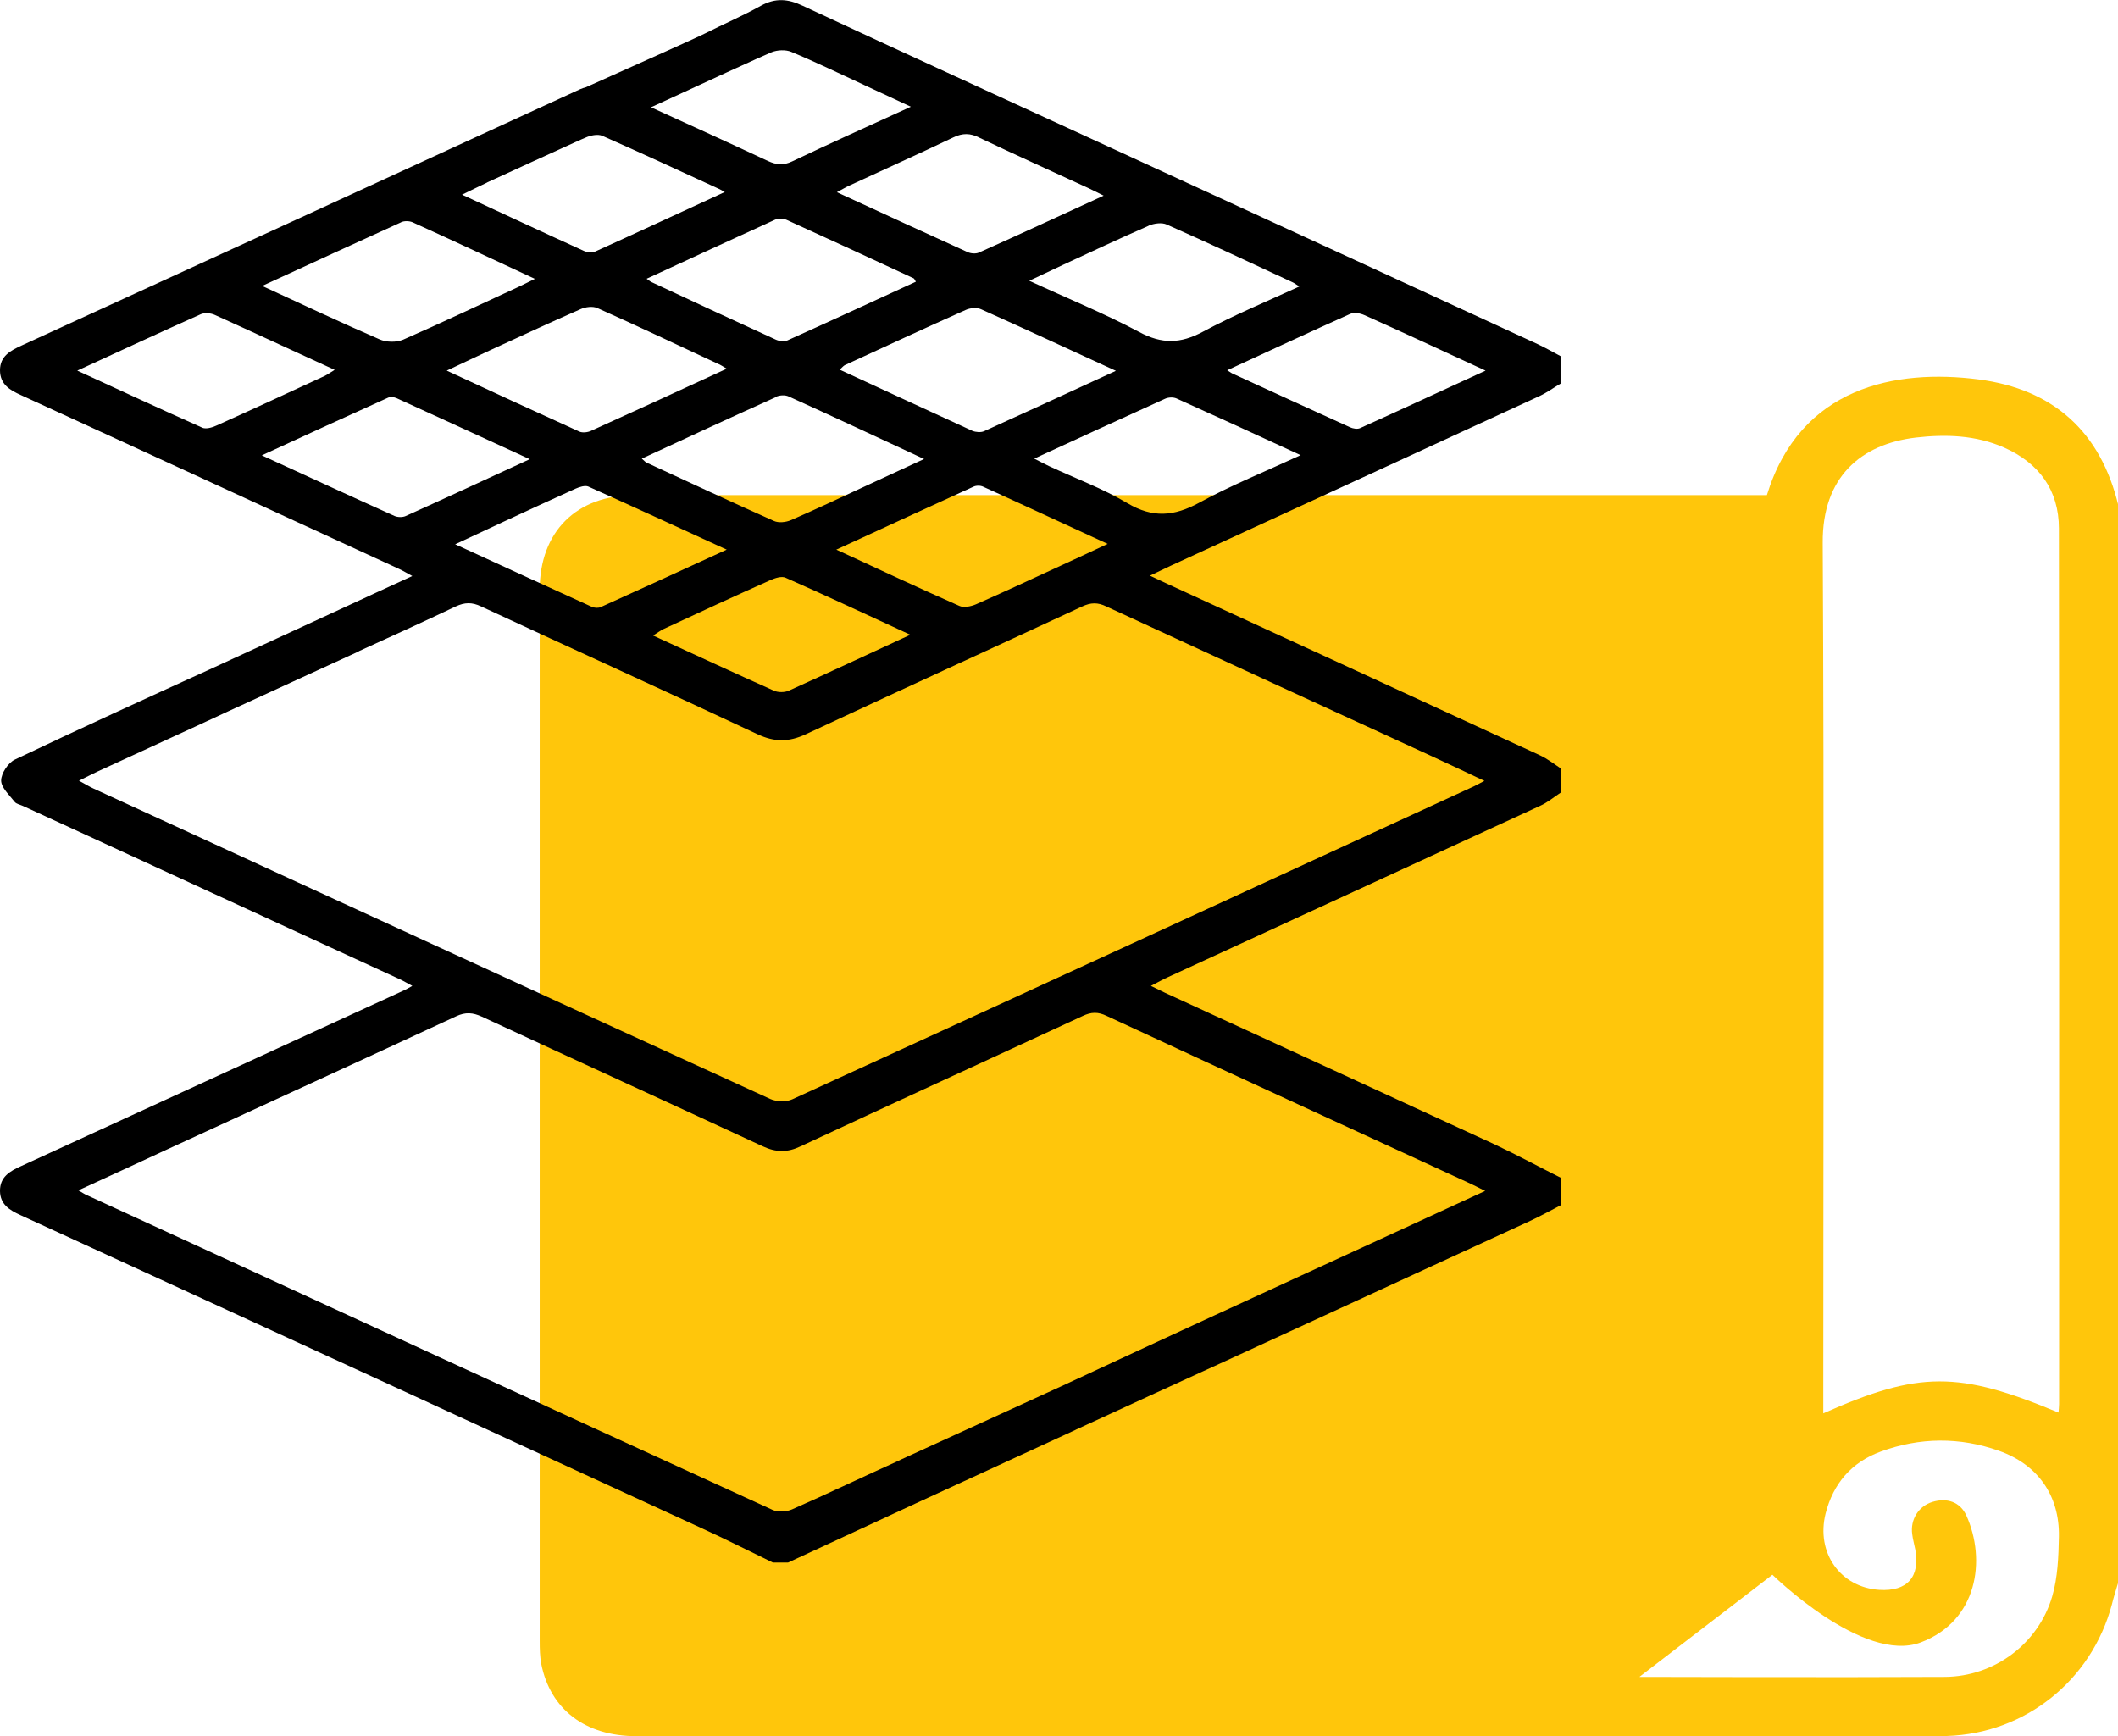 <?xml version="1.0" encoding="UTF-8"?><svg id="Capa_2" xmlns="http://www.w3.org/2000/svg" viewBox="0 0 110.75 90.78"><defs><style>.cls-1,.cls-2{stroke-width:0px;}.cls-2{fill:#ffc60b;}</style></defs><g id="Capa_1-2"><path class="cls-2" d="m110.75,82.78c-.11.37-.23.74-.32,1.11-1.06,3.98-4.53,6.75-8.62,6.88-.24,0-.48.01-.72.01-25.94,0-41.88,0-67.81,0-2.68,0-4.51-1.4-4.98-3.79-.07-.38-.08-.78-.08-1.17,0-18.32,0-36.64,0-54.97,0-3.05,1.92-4.96,4.98-4.96,22.68,0,35.37,0,58.05,0,.39,0,.77,0,1.14,0,1.74-5.67,6.74-6.61,11.07-6.05,3.91.51,6.38,2.73,7.31,6.6v56.33Zm-3.11-8.93c.01-.15.03-.29.03-.43,0-15.26.01-30.53-.01-45.79,0-2-1.04-3.42-2.87-4.23-1.48-.65-3.05-.7-4.61-.52-2.87.34-4.89,2.06-4.87,5.49.08,14.81.03,29.62.03,44.44,0,.35,0,.69,0,1.09,5-2.22,7.08-2.22,12.3-.04Zm-21.94,13.83s10.66.03,16,0c2.58-.02,4.88-1.72,5.61-4.21.29-.99.33-2.08.35-3.12.04-2.15-1.1-3.77-3.13-4.49-2.06-.73-4.14-.71-6.19.04-1.53.56-2.48,1.67-2.88,3.24-.51,2.05.77,3.86,2.81,3.99,1.46.09,2.14-.67,1.88-2.11-.05-.27-.13-.53-.16-.8-.11-.76.33-1.47,1.06-1.69.76-.23,1.44,0,1.77.71,1.05,2.33.59,5.52-2.39,6.64-3,1.13-7.75-3.54-7.75-3.54l-6.97,5.35Z"/><path class="cls-1" d="m18.76,34.05c1.69-.77,3.39-1.54,5.07-2.34.47-.22.85-.23,1.33,0,4.82,2.24,9.66,4.43,14.47,6.69.88.41,1.62.4,2.49,0,4.81-2.25,9.65-4.45,14.47-6.69.45-.21.81-.22,1.26,0,5.67,2.62,11.34,5.22,17.02,7.83.88.4,1.75.82,2.75,1.29-.33.17-.5.27-.69.35-11.83,5.44-23.66,10.89-35.5,16.3-.32.15-.83.13-1.16-.02-11.79-5.39-23.58-10.81-35.36-16.22-.23-.1-.44-.24-.78-.42.39-.19.67-.34.95-.47,2.29-1.06,4.59-2.1,6.88-3.17l6.8-3.12Zm37.48,40.71c2.78-1.28,5.55-2.55,8.33-3.82,5.12-2.35,10.23-4.71,15.35-7.06.57-.26,1.13-.57,1.69-.86v-1.44c-1.16-.58-2.3-1.2-3.47-1.75-5.74-2.65-11.48-5.28-17.22-7.92-.21-.1-.42-.2-.74-.36.36-.18.62-.34.9-.46,6.49-2.99,12.98-5.97,19.46-8.96.38-.17.71-.45,1.06-.68v-1.28c-.35-.23-.69-.5-1.06-.67-6.44-2.97-12.88-5.93-19.32-8.89-.31-.14-.62-.29-1.09-.51.45-.21.76-.36,1.07-.51,6.44-2.96,12.88-5.92,19.32-8.89.38-.18.72-.43,1.08-.64v-1.44c-.39-.21-.78-.43-1.18-.62-7.51-3.46-15.02-6.91-22.52-10.36-5.31-2.44-10.63-4.87-15.93-7.34-.76-.36-1.42-.42-2.18,0-.95.53-1.96.96-2.93,1.45-.47.24-3.83,1.74-6.22,2.81-.11.03-.21.06-.32.11C20.59,9.15,10.86,13.61,1.12,18.07.54,18.34,0,18.62,0,19.36c0,.74.52,1.04,1.1,1.3,6.59,3.02,13.18,6.06,19.77,9.09.2.09.39.21.69.37-1.35.62-2.58,1.18-3.8,1.75l-6.79,3.13c-3.41,1.55-6.82,3.11-10.2,4.72-.35.17-.71.72-.71,1.09,0,.37.43.76.71,1.12.09.11.28.14.43.21,6.57,3.02,13.13,6.04,19.7,9.06.2.09.39.21.66.35-.22.12-.33.19-.45.24-6.67,3.06-13.33,6.12-20,9.18C.51,61.24-.01,61.54,0,62.28c.01.69.49.99,1.06,1.25,11.88,5.45,23.76,10.91,35.64,16.38,1.25.57,2.47,1.19,3.71,1.79h.8c2.22-1.03,4.43-2.05,6.65-3.08l8.39-3.86Zm-9.17,1.58c-1.89.85-3.76,1.75-5.65,2.58-.29.13-.74.16-1.02.03-11.96-5.47-23.91-10.97-35.86-16.46-.12-.05-.22-.12-.44-.25,1.6-.73,3.11-1.43,4.62-2.13,5.04-2.32,10.09-4.63,15.13-6.97.49-.23.87-.2,1.35.02,4.89,2.27,9.8,4.51,14.69,6.78.69.32,1.28.33,1.97,0,4.91-2.29,9.84-4.54,14.76-6.82.44-.21.8-.22,1.25,0,6.29,2.92,12.59,5.81,18.89,8.71.26.12.52.25.9.44-2.13.98-4.14,1.91-6.15,2.83-5.36,2.46-10.72,4.92-16.07,7.41l-8.36,3.82Zm24.28-59.86c2.06.92,4.1,1.87,6.33,2.9-2.29,1.05-4.42,2.04-6.57,3.01-.14.06-.37.02-.52-.05-2.05-.93-4.1-1.87-6.15-2.81-.07-.03-.13-.09-.27-.17,2.21-1.02,4.32-2,6.44-2.95.2-.09.52-.03.74.07Zm-11.29-4.68c.28-.12.69-.18.95-.06,2.21.98,4.39,2,6.58,3.02.09.04.16.1.35.22-1.76.81-3.45,1.51-5.05,2.37-1.16.62-2.13.65-3.32.01-1.82-.97-3.74-1.75-5.75-2.68.66-.31,1.2-.57,1.74-.82,1.49-.69,2.98-1.39,4.49-2.05Zm-22.45,7.25c.09.04.17.1.39.23-2.47,1.14-4.78,2.2-7.1,3.25-.17.08-.44.11-.6.04-2.27-1.03-4.53-2.07-6.94-3.19.84-.39,1.53-.73,2.23-1.05,1.59-.73,3.18-1.47,4.78-2.17.25-.11.63-.16.87-.05,2.13.95,4.24,1.95,6.36,2.94Zm-3.81-4.47c2.3-1.06,4.5-2.08,6.72-3.09.17-.08.43-.07.6,0,2.22,1.01,4.44,2.03,6.65,3.06.04.02.06.08.12.18-2.24,1.03-4.47,2.06-6.72,3.07-.16.07-.42.04-.6-.04-2.17-.99-4.34-2-6.5-3.01-.07-.03-.13-.09-.28-.19Zm6.77,6.17c.19-.09.48-.11.67-.02,2.32,1.05,4.63,2.13,7.08,3.27-1.14.53-2.17,1-3.2,1.48-1.25.58-2.5,1.17-3.77,1.72-.26.11-.64.15-.88.04-2.23-.99-4.45-2.03-6.66-3.05-.07-.03-.12-.1-.25-.21,2.38-1.1,4.69-2.17,7.02-3.22Zm3.35-1.43c.12-.11.18-.19.26-.23,2.1-.97,4.2-1.94,6.31-2.88.23-.11.59-.14.81-.04,2.3,1.03,4.59,2.09,7.05,3.22-2.41,1.11-4.65,2.14-6.9,3.16-.16.07-.43.05-.6-.02-2.29-1.05-4.58-2.11-6.94-3.2Zm7.27-12.13c1.89.9,3.8,1.76,5.71,2.64.24.11.47.23.81.4-2.25,1.03-4.38,2.02-6.53,2.98-.16.07-.42.05-.59-.03-2.25-1.02-4.49-2.05-6.83-3.13.28-.15.48-.27.68-.36,1.81-.84,3.62-1.65,5.42-2.51.48-.23.87-.22,1.34.01Zm-10.84-4.46c.3-.12.73-.14,1.02-.02,1.3.54,2.57,1.16,3.85,1.75.76.35,1.53.71,2.41,1.12-2.16.99-4.2,1.9-6.21,2.86-.46.22-.82.18-1.26-.02-2.03-.95-4.08-1.88-6.12-2.81,2.68-1.24,5.82-2.68,6.31-2.88Zm-14.88,6.81c1.55-.71,3.09-1.42,4.64-2.12,0,0,0,0,0,0,.01,0,.04-.02.05-.02.15-.07.3-.14.45-.2.26-.12.64-.2.88-.1,2.04.9,4.07,1.84,6.09,2.77.07.03.14.07.32.17-2.35,1.08-4.56,2.11-6.77,3.11-.16.07-.43.05-.6-.03-2.07-.94-4.14-1.91-6.37-2.94.52-.25.91-.45,1.3-.63Zm-4.5,2.08c.17-.08.43-.07.6,0,2.1.95,4.18,1.93,6.4,2.96-.37.18-.62.31-.88.43-2,.92-3.99,1.87-6.01,2.75-.35.15-.89.14-1.24-.02-1.99-.86-3.96-1.79-6.13-2.79,2.55-1.17,4.91-2.26,7.27-3.33Zm-10.4,10.74c-2.13-.95-4.25-1.93-6.53-2.98,2.26-1.04,4.35-2.01,6.46-2.95.2-.09.53-.06.74.04,2.06.93,4.1,1.88,6.26,2.87-.23.14-.38.25-.55.33-1.88.87-3.76,1.74-5.65,2.59-.22.1-.54.19-.74.1Zm10.65,4.62c-.17.08-.43.07-.59,0-2.27-1.02-4.54-2.07-6.94-3.17,2.28-1.05,4.44-2.04,6.61-3.02.12-.05.31-.03.44.03,2.27,1.03,4.53,2.08,6.96,3.19-2.28,1.05-4.37,2.02-6.48,2.97Zm9.75,4.76c-2.34-1.06-4.68-2.14-7.17-3.28.93-.43,1.73-.81,2.53-1.18,1.25-.58,2.51-1.16,3.77-1.73.2-.09.49-.18.66-.11,2.37,1.06,4.73,2.15,7.24,3.3-2.29,1.05-4.43,2.03-6.58,3-.12.06-.32.05-.44,0Zm10.26,4.38c-.21.09-.54.09-.75,0-2.08-.93-4.15-1.89-6.33-2.89.23-.14.38-.26.55-.34,1.85-.86,3.71-1.72,5.57-2.55.25-.11.6-.23.81-.13,2.13.94,4.24,1.93,6.52,2.98-2.24,1.04-4.31,2-6.39,2.94Zm13.93-6.4c-1.37.63-2.74,1.27-4.13,1.88-.26.11-.64.19-.87.08-2.11-.93-4.2-1.91-6.43-2.94,2.5-1.15,4.83-2.23,7.17-3.29.14-.07.37-.07.51,0,2.12.96,4.24,1.95,6.51,2.99-1.01.47-1.88.88-2.76,1.28Zm3.79-3.41c-1.29-.77-2.73-1.3-4.1-1.94-.23-.11-.46-.23-.77-.39,2.35-1.08,4.59-2.11,6.84-3.13.17-.08.42-.09.59-.02,2.13.96,4.25,1.93,6.5,2.97-1.86.86-3.64,1.58-5.31,2.49-1.31.71-2.42.81-3.75.02Z"/></g></svg>